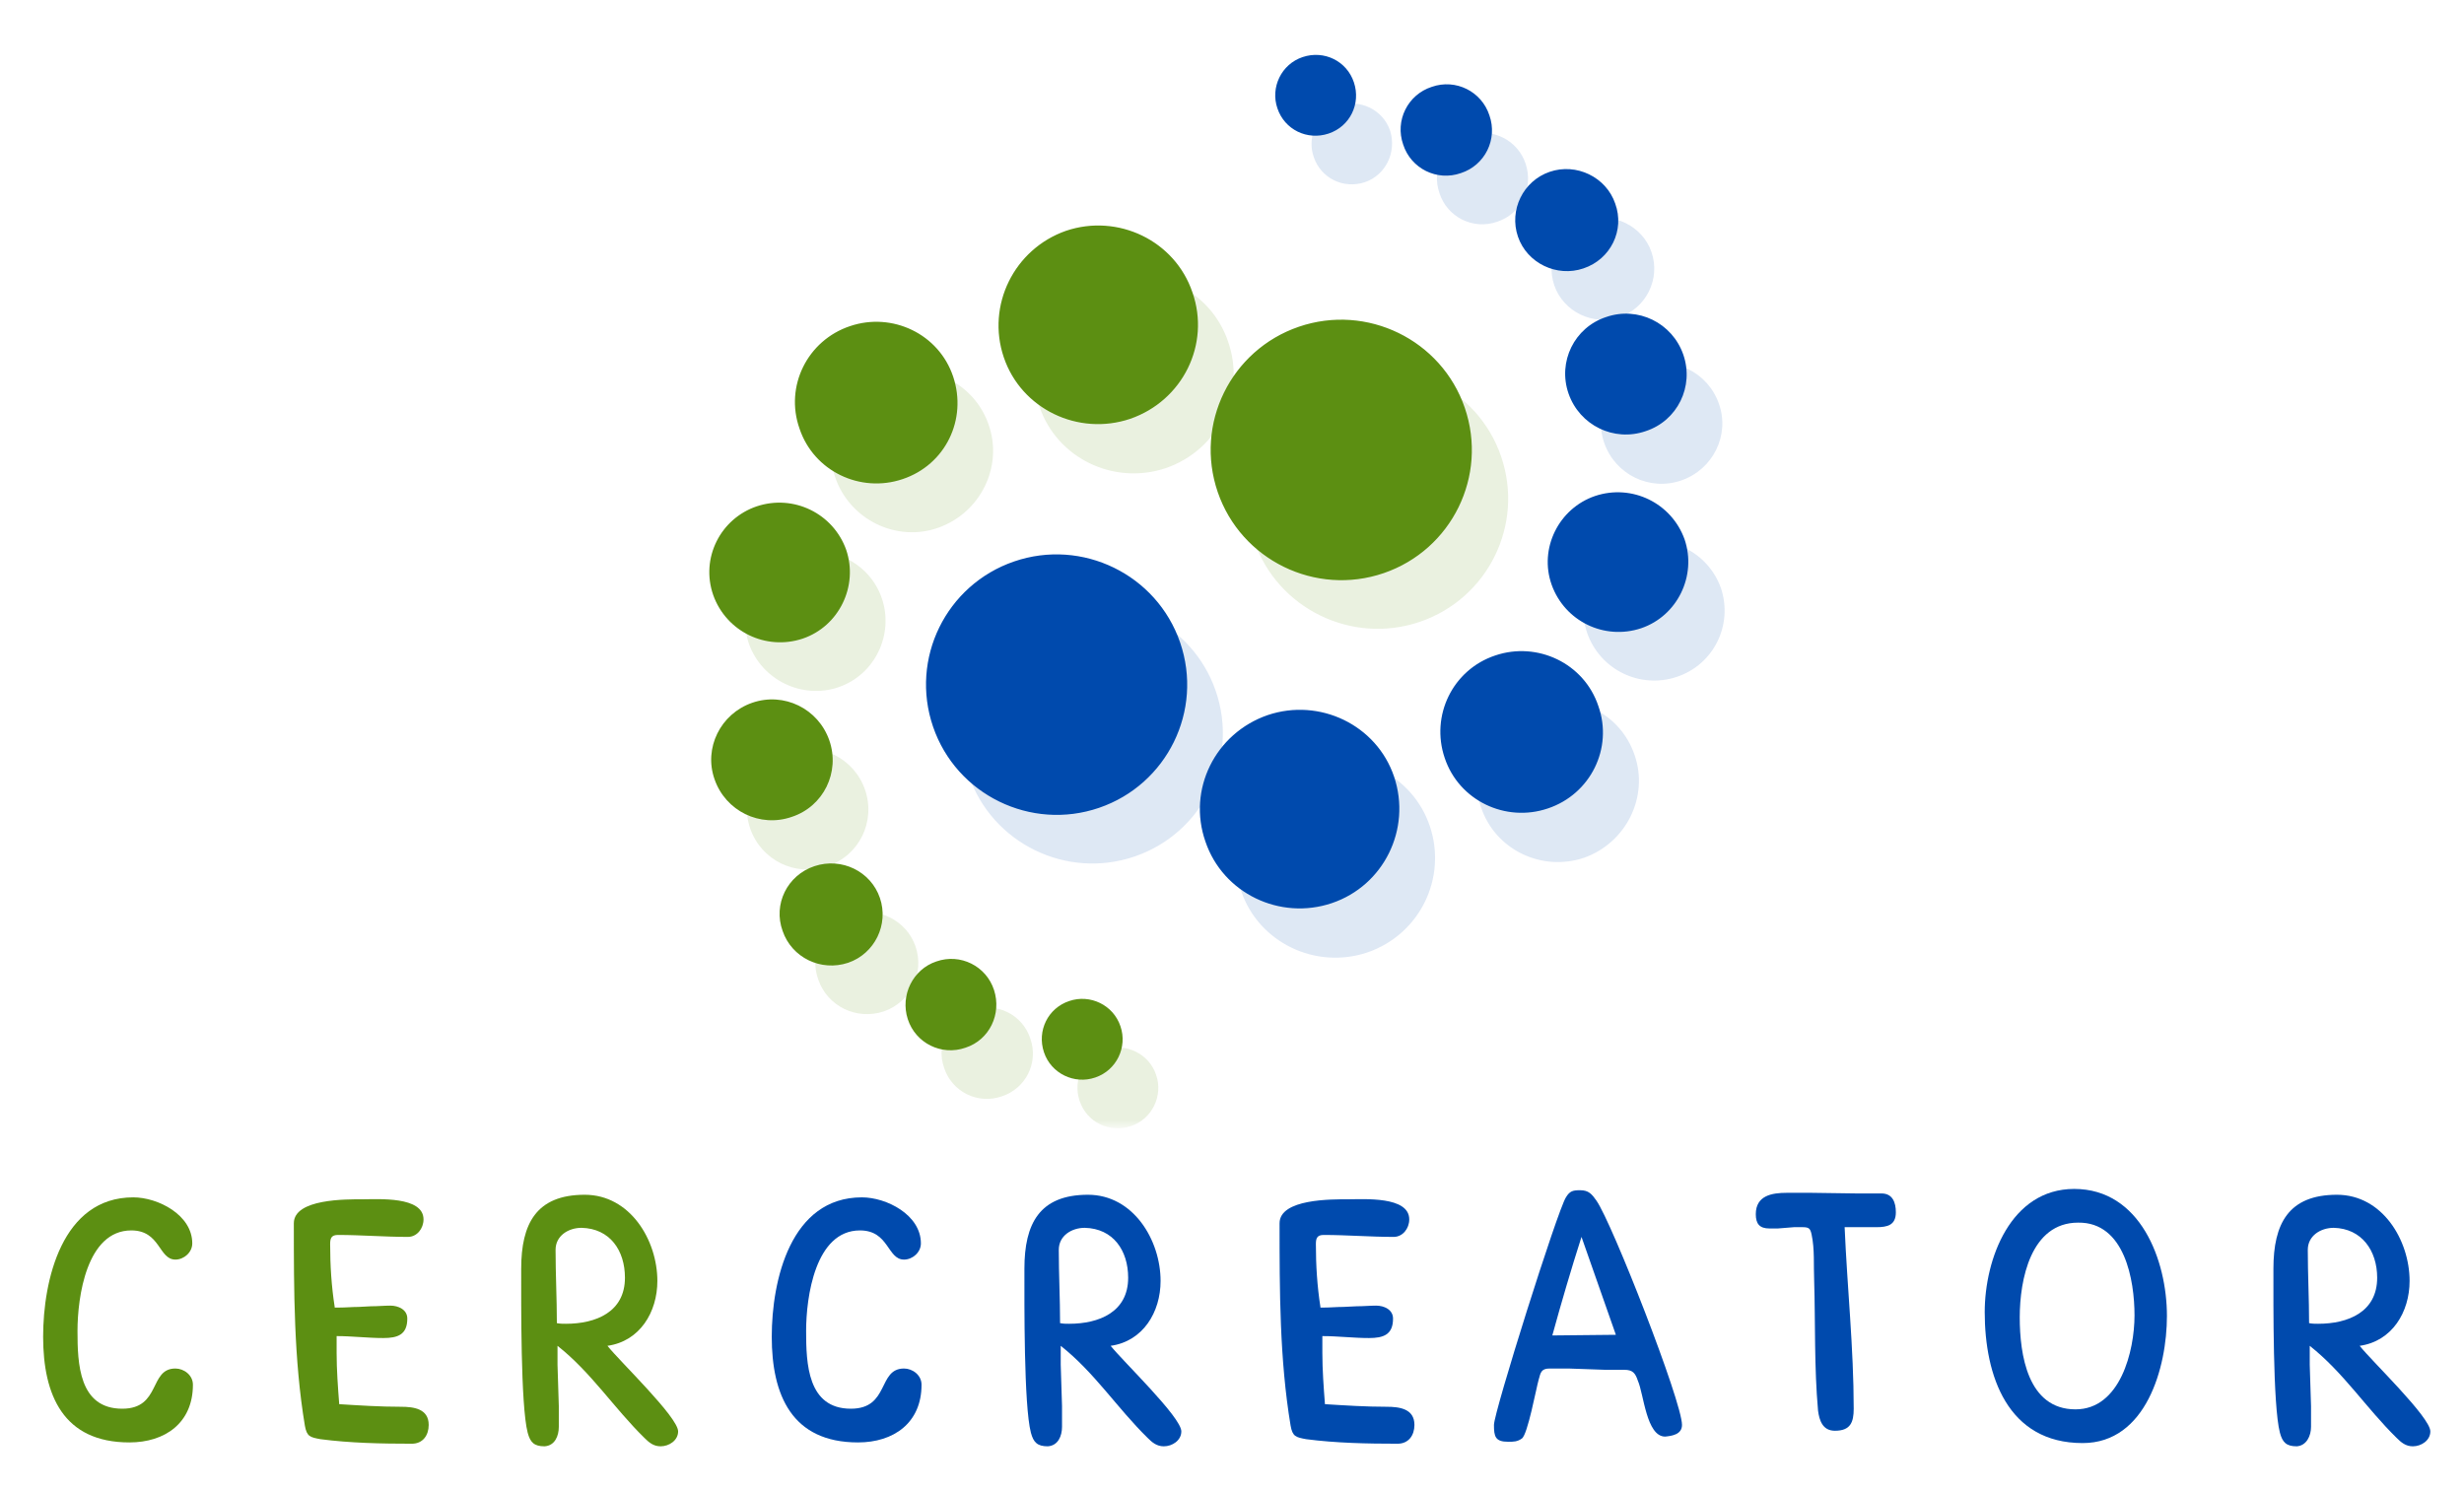 <?xml version="1.0" encoding="utf-8"?>
<!-- Generator: Adobe Illustrator 26.3.1, SVG Export Plug-In . SVG Version: 6.00 Build 0)  -->
<svg version="1.1" id="Livello_1" xmlns="http://www.w3.org/2000/svg" xmlns:xlink="http://www.w3.org/1999/xlink" x="0px" y="0px"
	 viewBox="0 0 380 230" style="enable-background:new 0 0 380 230;" xml:space="preserve">
<style type="text/css">
	.st0{filter:url(#Adobe_OpacityMaskFilter);}
	.st1{fill-opacity:0.129;}
	.st2{mask:url(#c3486514ba_00000176003362522321594470000002746118370358703243_);}
	.st3{clip-path:url(#SVGID_00000093174471070512857650000006497901605337510025_);}
	.st4{clip-path:url(#SVGID_00000030449419289717678450000006169683072034776479_);}
	.st5{fill-rule:evenodd;clip-rule:evenodd;fill:#5C8F12;}
	.st6{clip-path:url(#SVGID_00000156546056005281358600000004817037104123199360_);}
	.st7{fill-rule:evenodd;clip-rule:evenodd;fill:#004AAD;}
	.st8{clip-path:url(#SVGID_00000118393457019609423410000008767138593003775927_);}
	.st9{clip-path:url(#SVGID_00000158005602497880251740000003591209729824472453_);}
	.st10{fill:#5C8F12;}
	.st11{fill:#004AAD;}
</style>
<defs>
	<filter id="Adobe_OpacityMaskFilter" filterUnits="userSpaceOnUse" x="114.7" y="15.3" width="152" height="158.7">
		<feColorMatrix  type="matrix" values="1 0 0 0 0  0 1 0 0 0  0 0 1 0 0  0 0 0 1 0"/>
	</filter>
</defs>
<mask maskUnits="userSpaceOnUse" x="114.7" y="15.3" width="152" height="158.7" id="c3486514ba_00000176003362522321594470000002746118370358703243_">
	<g class="st0">
		<rect x="-102" y="-140" class="st1" width="600" height="600"/>
	</g>
</mask>
<g class="st2">
	<g transform="matrix(1, 0, 0, 1, 125, 79)">
		<g>
			<defs>
				<rect id="SVGID_1_" x="-10.3" y="-63.7" width="152" height="158.7"/>
			</defs>
			<clipPath id="SVGID_00000002362675148359380420000015626999308139262396_">
				<use xlink:href="#SVGID_1_"  style="overflow:visible;"/>
			</clipPath>
			<g style="clip-path:url(#SVGID_00000002362675148359380420000015626999308139262396_);">
				<g>
					<defs>
						<rect id="SVGID_00000008126834652575766830000016123400919719739040_" x="-10.1" y="-37" width="118.4" height="132"/>
					</defs>
					<clipPath id="SVGID_00000031197052011893707560000014759074252546365066_">
						<use xlink:href="#SVGID_00000008126834652575766830000016123400919719739040_"  style="overflow:visible;"/>
					</clipPath>
					<g style="clip-path:url(#SVGID_00000031197052011893707560000014759074252546365066_);">
						<path class="st5" d="M44.9-35.8c8-2.7,16.8,1.5,19.5,9.5c2.8,8-1.5,16.7-9.6,19.5c-8,2.7-16.8-1.5-19.5-9.5
							C32.6-24.4,36.9-33.1,44.9-35.8z M80.9-21.1c10.5-3.6,22,2,25.6,12.5c3.6,10.5-2,21.9-12.5,25.5c-10.5,3.6-22-2-25.6-12.5
							S70.3-17.5,80.9-21.1z M45.4,82.9c3.2-1.1,6.8,0.6,7.9,3.9c1.1,3.2-0.6,6.8-3.9,7.9c-3.3,1.1-6.8-0.6-7.9-3.9
							C40.4,87.5,42.1,84,45.4,82.9z M25,76.8c3.7-1.3,7.7,0.7,8.9,4.4c1.3,3.7-0.7,7.7-4.4,8.9c-3.7,1.3-7.7-0.7-8.9-4.4
							C19.3,82,21.3,78,25,76.8z M6.1,62.1c4.2-1.4,8.7,0.8,10.1,4.9c1.4,4.1-0.8,8.6-4.9,10c-4.2,1.4-8.7-0.8-10.1-4.9
							C-0.3,68,1.9,63.5,6.1,62.1z M-3.5,37c4.9-1.7,10.2,0.9,11.9,5.8c1.7,4.9-0.9,10.2-5.8,11.8c-4.9,1.7-10.2-0.9-11.9-5.8
							S-8.3,38.6-3.5,37z M-2.8,6.6C2.9,4.7,9.1,7.7,11,13.3c1.9,5.6-1.1,11.8-6.7,13.7s-11.8-1.1-13.8-6.7
							C-11.4,14.7-8.4,8.5-2.8,6.6z M11.6-21.2c6.5-2.2,13.7,1.2,15.9,7.8C29.7-7,26.2,0.1,19.7,2.4S6,1.1,3.8-5.4
							C1.6-11.9,5-19,11.6-21.2L11.6-21.2z"/>
					</g>
				</g>
				<g>
					<defs>
						<rect id="SVGID_00000005247775847042612050000013913532791880599211_" x="23" y="-63" width="117.9" height="132.7"/>
					</defs>
					<clipPath id="SVGID_00000114765112880277602500000003372916778094931843_">
						<use xlink:href="#SVGID_00000005247775847042612050000013913532791880599211_"  style="overflow:visible;"/>
					</clipPath>
					<g style="clip-path:url(#SVGID_00000114765112880277602500000003372916778094931843_);">
						<path class="st7" d="M85.9,67.9c-8,2.7-16.8-1.5-19.5-9.5c-2.7-8,1.5-16.7,9.6-19.5c8-2.7,16.8,1.5,19.5,9.5
							C98.2,56.4,94,65.1,85.9,67.9z M50,53.1c-10.5,3.6-22-2-25.6-12.5c-3.6-10.5,2-21.9,12.5-25.5c10.5-3.6,22,2,25.6,12.5
							C66.1,38.1,60.5,49.5,50,53.1z M85.5-50.9c-3.3,1.1-6.8-0.6-7.9-3.9c-1.1-3.2,0.6-6.8,3.9-7.9c3.2-1.1,6.8,0.6,7.9,3.9
							C90.4-55.5,88.7-52,85.5-50.9z M105.9-44.8c-3.7,1.3-7.7-0.7-8.9-4.4c-1.3-3.7,0.7-7.7,4.4-8.9c3.7-1.3,7.7,0.7,8.9,4.4
							C111.5-50,109.6-46,105.9-44.8z M124.8-30.1c-4.1,1.4-8.7-0.8-10.1-4.9s0.8-8.6,4.9-10c4.1-1.4,8.7,0.8,10.1,4.9
							C131.1-36,128.9-31.5,124.8-30.1z M134.3-4.9c-4.9,1.7-10.2-0.9-11.9-5.8c-1.7-4.9,0.9-10.2,5.8-11.8
							c4.9-1.7,10.2,0.9,11.9,5.8C141.8-11.9,139.2-6.6,134.3-4.9L134.3-4.9z M133.6,25.4c-5.7,1.9-11.8-1.1-13.8-6.7
							S120.9,7,126.6,5c5.7-1.9,11.8,1.1,13.8,6.7C142.3,17.4,139.3,23.5,133.6,25.4z M119.3,53.3c-6.5,2.2-13.7-1.2-15.9-7.8
							c-2.2-6.5,1.2-13.6,7.8-15.8c6.5-2.2,13.7,1.2,15.9,7.8C129.3,43.9,125.8,51,119.3,53.3z"/>
					</g>
				</g>
			</g>
		</g>
	</g>
</g>
<g>
	<defs>
		<rect id="SVGID_00000165194024480780709370000016083286211730424231_" x="109.4" y="34" width="118.6" height="132.5"/>
	</defs>
	<clipPath id="SVGID_00000181775455410841234330000014847918230781553074_">
		<use xlink:href="#SVGID_00000165194024480780709370000016083286211730424231_"  style="overflow:visible;"/>
	</clipPath>
	<g style="clip-path:url(#SVGID_00000181775455410841234330000014847918230781553074_);">
		<path class="st5" d="M164.4,35.6c8-2.7,16.8,1.5,19.5,9.5c2.8,8-1.5,16.7-9.6,19.5c-8,2.7-16.8-1.5-19.5-9.5
			S156.4,38.4,164.4,35.6L164.4,35.6z M200.3,50.4c10.5-3.6,22,2,25.6,12.5c3.6,10.5-2,21.9-12.5,25.5c-10.5,3.6-22-2-25.6-12.5
			C184.2,65.4,189.8,54,200.3,50.4z M164.9,154.4c3.2-1.1,6.8,0.6,7.9,3.9c1.1,3.2-0.6,6.8-3.9,7.9c-3.2,1.1-6.8-0.6-7.9-3.9
			C159.9,159,161.6,155.5,164.9,154.4z M144.4,148.3c3.7-1.3,7.7,0.7,8.9,4.4s-0.7,7.7-4.4,8.9c-3.7,1.3-7.7-0.7-8.9-4.4
			C138.8,153.5,140.8,149.5,144.4,148.3z M125.6,133.6c4.2-1.4,8.7,0.8,10.1,4.9c1.4,4.1-0.8,8.6-4.9,10c-4.2,1.4-8.7-0.8-10.1-4.9
			C119.2,139.5,121.4,135,125.6,133.6z M116,108.4c4.9-1.7,10.2,0.9,11.9,5.8c1.7,4.9-0.9,10.2-5.8,11.8c-4.9,1.7-10.2-0.9-11.9-5.8
			C108.5,115.4,111.1,110.1,116,108.4z M116.7,78.1c5.7-1.9,11.8,1.1,13.8,6.7c1.9,5.6-1.1,11.8-6.7,13.7
			c-5.7,1.9-11.8-1.1-13.8-6.7C108,86.1,111.1,80,116.7,78.1z M131.1,50.3c6.5-2.2,13.7,1.2,15.9,7.8s-1.2,13.6-7.8,15.8
			c-6.5,2.2-13.7-1.2-15.9-7.8C121,59.6,124.5,52.5,131.1,50.3L131.1,50.3z"/>
	</g>
</g>
<g>
	<defs>
		<rect id="SVGID_00000008135244176175810930000009185317876397024696_" x="142.7" y="8.5" width="117.7" height="132.2"/>
	</defs>
	<clipPath id="SVGID_00000101823025122156176570000010153116552445254078_">
		<use xlink:href="#SVGID_00000008135244176175810930000009185317876397024696_"  style="overflow:visible;"/>
	</clipPath>
	<g style="clip-path:url(#SVGID_00000101823025122156176570000010153116552445254078_);">
		<path class="st7" d="M205.4,139.3c-8,2.7-16.8-1.5-19.5-9.5c-2.8-8,1.5-16.7,9.6-19.5c8-2.7,16.8,1.5,19.5,9.5
			C217.7,127.9,213.4,136.6,205.4,139.3z M169.5,124.6c-10.5,3.6-22-2-25.6-12.5c-3.6-10.5,2-21.9,12.5-25.5
			c10.5-3.6,22,2,25.6,12.5C185.6,109.6,180,121,169.5,124.6z M204.9,20.6c-3.3,1.1-6.8-0.6-7.9-3.9c-1.1-3.2,0.6-6.8,3.9-7.9
			c3.3-1.1,6.8,0.6,7.9,3.9C209.9,16,208.2,19.5,204.9,20.6z M225.3,26.7c-3.7,1.3-7.7-0.7-8.9-4.4c-1.3-3.7,0.7-7.7,4.4-8.9
			c3.7-1.3,7.7,0.7,8.9,4.4C231,21.5,229,25.5,225.3,26.7z M244.2,41.4c-4.1,1.4-8.7-0.8-10.1-4.9s0.8-8.6,4.9-10
			c4.1-1.4,8.7,0.8,10.1,4.9C250.6,35.5,248.4,40,244.2,41.4z M253.8,66.5c-4.9,1.7-10.2-0.9-11.9-5.8c-1.7-4.9,0.9-10.2,5.8-11.8
			c4.9-1.7,10.2,0.9,11.9,5.8C261.3,59.6,258.7,64.9,253.8,66.5z M253.1,96.9c-5.7,1.9-11.8-1.1-13.8-6.7s1.1-11.8,6.7-13.7
			c5.7-1.9,11.8,1.1,13.8,6.7C261.7,88.8,258.7,95,253.1,96.9z M238.7,124.7c-6.5,2.2-13.7-1.2-15.9-7.8c-2.2-6.5,1.2-13.6,7.8-15.8
			c6.5-2.2,13.7,1.2,15.9,7.8C248.8,115.4,245.3,122.5,238.7,124.7z"/>
	</g>
</g>
<g>
	<g transform="translate(41.652, 234.483)">
		<g>
			<path class="st10" d="M-35-28.3c0,9,3.1,16.3,13.3,16.3c5.5,0,9.8-3,9.8-8.9c0-1.5-1.4-2.5-2.7-2.5c-4.1,0-2.2,6.2-8.2,6.2
				c-6.7,0-6.9-7-6.9-12c0-5.2,1.4-15.5,8.3-15.5c4.5,0,4.2,4.5,6.8,4.5c1.3,0,2.6-1.1,2.6-2.5c0-4.4-5.3-7.1-9.1-7.1
				C-32.1-49.8-35-37-35-28.3z"/>
		</g>
	</g>
</g>
<g>
	<g transform="translate(70.116, 234.483)">
		<g>
			<path class="st10" d="M-18.5-32.9c-0.5-3.2-0.7-6.4-0.7-9.7c0-0.9,0.2-1.4,1.2-1.4c3.6,0,7.2,0.3,10.8,0.3c1.4,0,2.4-1.3,2.4-2.7
				c0-3.6-7-3.1-9.4-3.1c-2.5,0-10.6-0.1-10.6,3.7c0,10.3,0,21,1.7,31.2c0.3,1.7,0.8,1.8,2.4,2.1c4.6,0.6,9.4,0.7,14.1,0.7
				c1.7,0,2.6-1.3,2.6-2.9c0-2.5-2.3-2.8-4.3-2.8c-3.2,0-6.3-0.2-9.5-0.4c-0.2-2.6-0.4-5.3-0.4-7.9v-2.6c2.4,0,4.8,0.3,7.2,0.3
				c2.2,0,3.7-0.5,3.7-3c0-1.4-1.4-2-2.6-2c-1,0-1.9,0.1-3,0.1l-1.9,0.1c-1,0-2,0.1-3,0.1H-18.5z"/>
		</g>
	</g>
</g>
<g>
	<g transform="translate(96.18, 234.483)">
		<g>
			<path class="st10" d="M-10-14.4c0-1.1,0-2.1,0-3.2l-0.2-6.4c0-0.9,0-1.9,0-2.9c5.2,4.1,8.7,9.6,13.4,14.2
				c0.7,0.7,1.4,1.3,2.5,1.3c1.3,0,2.7-0.9,2.7-2.3c0-2.2-9-10.8-10.9-13.2c5-0.7,7.7-5.2,7.7-10c0-6.3-4.2-13.3-11.2-13.3
				c-7.5,0-9.8,4.5-9.8,11.4c0,5.2-0.1,21.1,1,25.3c0.4,1.5,1,2.1,2.6,2.1C-10.6-11.5-10-13-10-14.4z M0.2-37.4
				c0,5.3-4.5,7.1-9.1,7.1c-0.5,0-0.9,0-1.4-0.1c0-3.8-0.2-7.5-0.2-11.3c0-2.2,2-3.4,4-3.4C-2.1-45,0.2-41.6,0.2-37.4z"/>
		</g>
	</g>
</g>
<g>
	<g transform="translate(125.921, 234.483)">
		<g>
			<path class="st11" d="M-6.9-28.3c0,9,3.1,16.3,13.3,16.3c5.5,0,9.8-3,9.8-8.9c0-1.5-1.4-2.5-2.7-2.5c-4.1,0-2.2,6.2-8.2,6.2
				c-6.7,0-6.9-7-6.9-12c0-5.2,1.4-15.5,8.3-15.5c4.5,0,4.2,4.5,6.8,4.5c1.3,0,2.6-1.1,2.6-2.5c0-4.4-5.3-7.1-9.1-7.1
				C-4-49.8-6.9-37-6.9-28.3z"/>
		</g>
	</g>
</g>
<g>
	<g transform="translate(154.386, 234.483)">
		<g>
			<path class="st11" d="M9.4-14.4c0-1.1,0-2.1,0-3.2L9.2-24c0-0.9,0-1.9,0-2.9c5.2,4.1,8.7,9.6,13.4,14.2c0.7,0.7,1.4,1.3,2.5,1.3
				c1.3,0,2.7-0.9,2.7-2.3c0-2.2-9-10.8-10.9-13.2c5-0.7,7.7-5.2,7.7-10c0-6.3-4.2-13.3-11.2-13.3c-7.5,0-9.8,4.5-9.8,11.4
				c0,5.2-0.1,21.1,1,25.3c0.4,1.5,1,2.1,2.6,2.1C8.8-11.5,9.4-13,9.4-14.4z M19.6-37.4c0,5.3-4.5,7.1-9.1,7.1c-0.5,0-0.9,0-1.4-0.1
				c0-3.8-0.2-7.5-0.2-11.3c0-2.2,2-3.4,4-3.4C17.3-45,19.6-41.6,19.6-37.4z"/>
		</g>
	</g>
</g>
<g>
	<g transform="translate(184.136, 234.483)">
		<g>
			<path class="st11" d="M19.5-32.9c-0.5-3.2-0.7-6.4-0.7-9.7c0-0.9,0.2-1.4,1.2-1.4c3.6,0,7.2,0.3,10.8,0.3c1.4,0,2.4-1.3,2.4-2.7
				c0-3.6-7-3.1-9.4-3.1c-2.5,0-10.6-0.1-10.6,3.7c0,10.3,0,21,1.7,31.2c0.3,1.7,0.8,1.8,2.4,2.1c4.6,0.6,9.4,0.7,14.1,0.7
				c1.7,0,2.6-1.3,2.6-2.9c0-2.5-2.3-2.8-4.3-2.8c-3.2,0-6.3-0.2-9.5-0.4c-0.2-2.6-0.4-5.3-0.4-7.9v-2.6c2.4,0,4.8,0.3,7.2,0.3
				c2.2,0,3.7-0.5,3.7-3c0-1.4-1.4-2-2.6-2c-1,0-1.9,0.1-3,0.1L23-32.9c-1,0-2,0.1-3,0.1H19.5z"/>
		</g>
	</g>
</g>
<g>
	<g transform="translate(210.2, 234.483)">
		<g>
			<path class="st11" d="M49.2-14.7c0-3.6-10.8-31.2-13.2-34.6c-0.7-1-1.2-1.6-2.5-1.6c-1.1,0-1.6,0.1-2.2,1.1
				c-1.3,2-11.1,33.1-11.1,35.1c0,1.8,0.2,2.6,2.2,2.6c0.8,0,1.4,0,2.1-0.5c0.9-0.6,2.2-7.7,2.6-9.1c0.3-1.1,0.4-1.7,1.7-1.7
				c1,0,1.9,0,2.9,0l5.7,0.2c1,0,1.9,0,2.9,0c1.3,0,1.7,0.5,2.1,1.7c0.9,2,1.3,8.6,4.2,8.6C47.6-13,49.2-13.2,49.2-14.7z M29.2-28.5
				c1.4-5.1,2.9-10.2,4.5-15.2L39-28.6L29.2-28.5z"/>
		</g>
	</g>
</g>
<g>
	<g transform="translate(241.58, 234.483)">
		<g>
			<path class="st11" d="M47.8-45.2c1.7,0,3-0.3,3-2.3c0-1.5-0.5-2.9-2.2-2.9c-1.2,0-2.4,0-3.7,0l-7.2-0.1c-1.3,0-2.5,0-3.7,0
				c-2.3,0-4.8,0.4-4.8,3.3c0,1.5,0.6,2.2,2.1,2.2c0.4,0,0.9,0,1.3,0l2.5-0.2c0.4,0,0.9,0,1.3,0c1,0,1.2,0.2,1.4,1.1
				c0.5,2.3,0.3,4.8,0.4,7.1c0.2,6.7,0,13.4,0.6,20.1c0.2,1.5,0.7,3.1,2.6,3.1c2.4,0,2.9-1.3,2.9-3.4c0-9.3-1-18.7-1.4-28H47.8z"/>
		</g>
	</g>
</g>
<g>
	<g transform="translate(266.186, 234.483)">
		<g>
			<path class="st11" d="M53.7-51.1c-9.8,0-13.8,10.8-13.8,19c0,9.8,3.5,20.2,15.1,20.2c9.8,0,13-11.7,13-19.6
				C68-40.1,63.9-51.1,53.7-51.1z M53.9-17.1c-7.4,0-8.6-8.5-8.6-14.2c0-5.8,1.7-14.6,9-14.6C61.5-46,63-37,63-31.6
				C63-26.1,60.8-17.1,53.9-17.1z"/>
		</g>
	</g>
</g>
<g>
	<g transform="translate(298.809, 234.483)">
		<g>
			<path class="st11" d="M57.6-14.4c0-1.1,0-2.1,0-3.2L57.4-24c0-0.9,0-1.9,0-2.9c5.2,4.1,8.7,9.6,13.4,14.2
				c0.7,0.7,1.4,1.3,2.5,1.3c1.3,0,2.7-0.9,2.7-2.3c0-2.2-9-10.8-10.9-13.2c5-0.7,7.7-5.2,7.7-10c0-6.3-4.2-13.3-11.2-13.3
				c-7.5,0-9.8,4.5-9.8,11.4c0,5.2-0.1,21.1,1,25.3c0.4,1.5,1,2.1,2.6,2.1C56.9-11.5,57.6-13,57.6-14.4z M67.8-37.4
				c0,5.3-4.5,7.1-9.1,7.1c-0.5,0-0.9,0-1.4-0.1c0-3.8-0.2-7.5-0.2-11.3c0-2.2,2-3.4,4-3.4C65.4-45,67.8-41.6,67.8-37.4z"/>
		</g>
	</g>
</g>
</svg>
